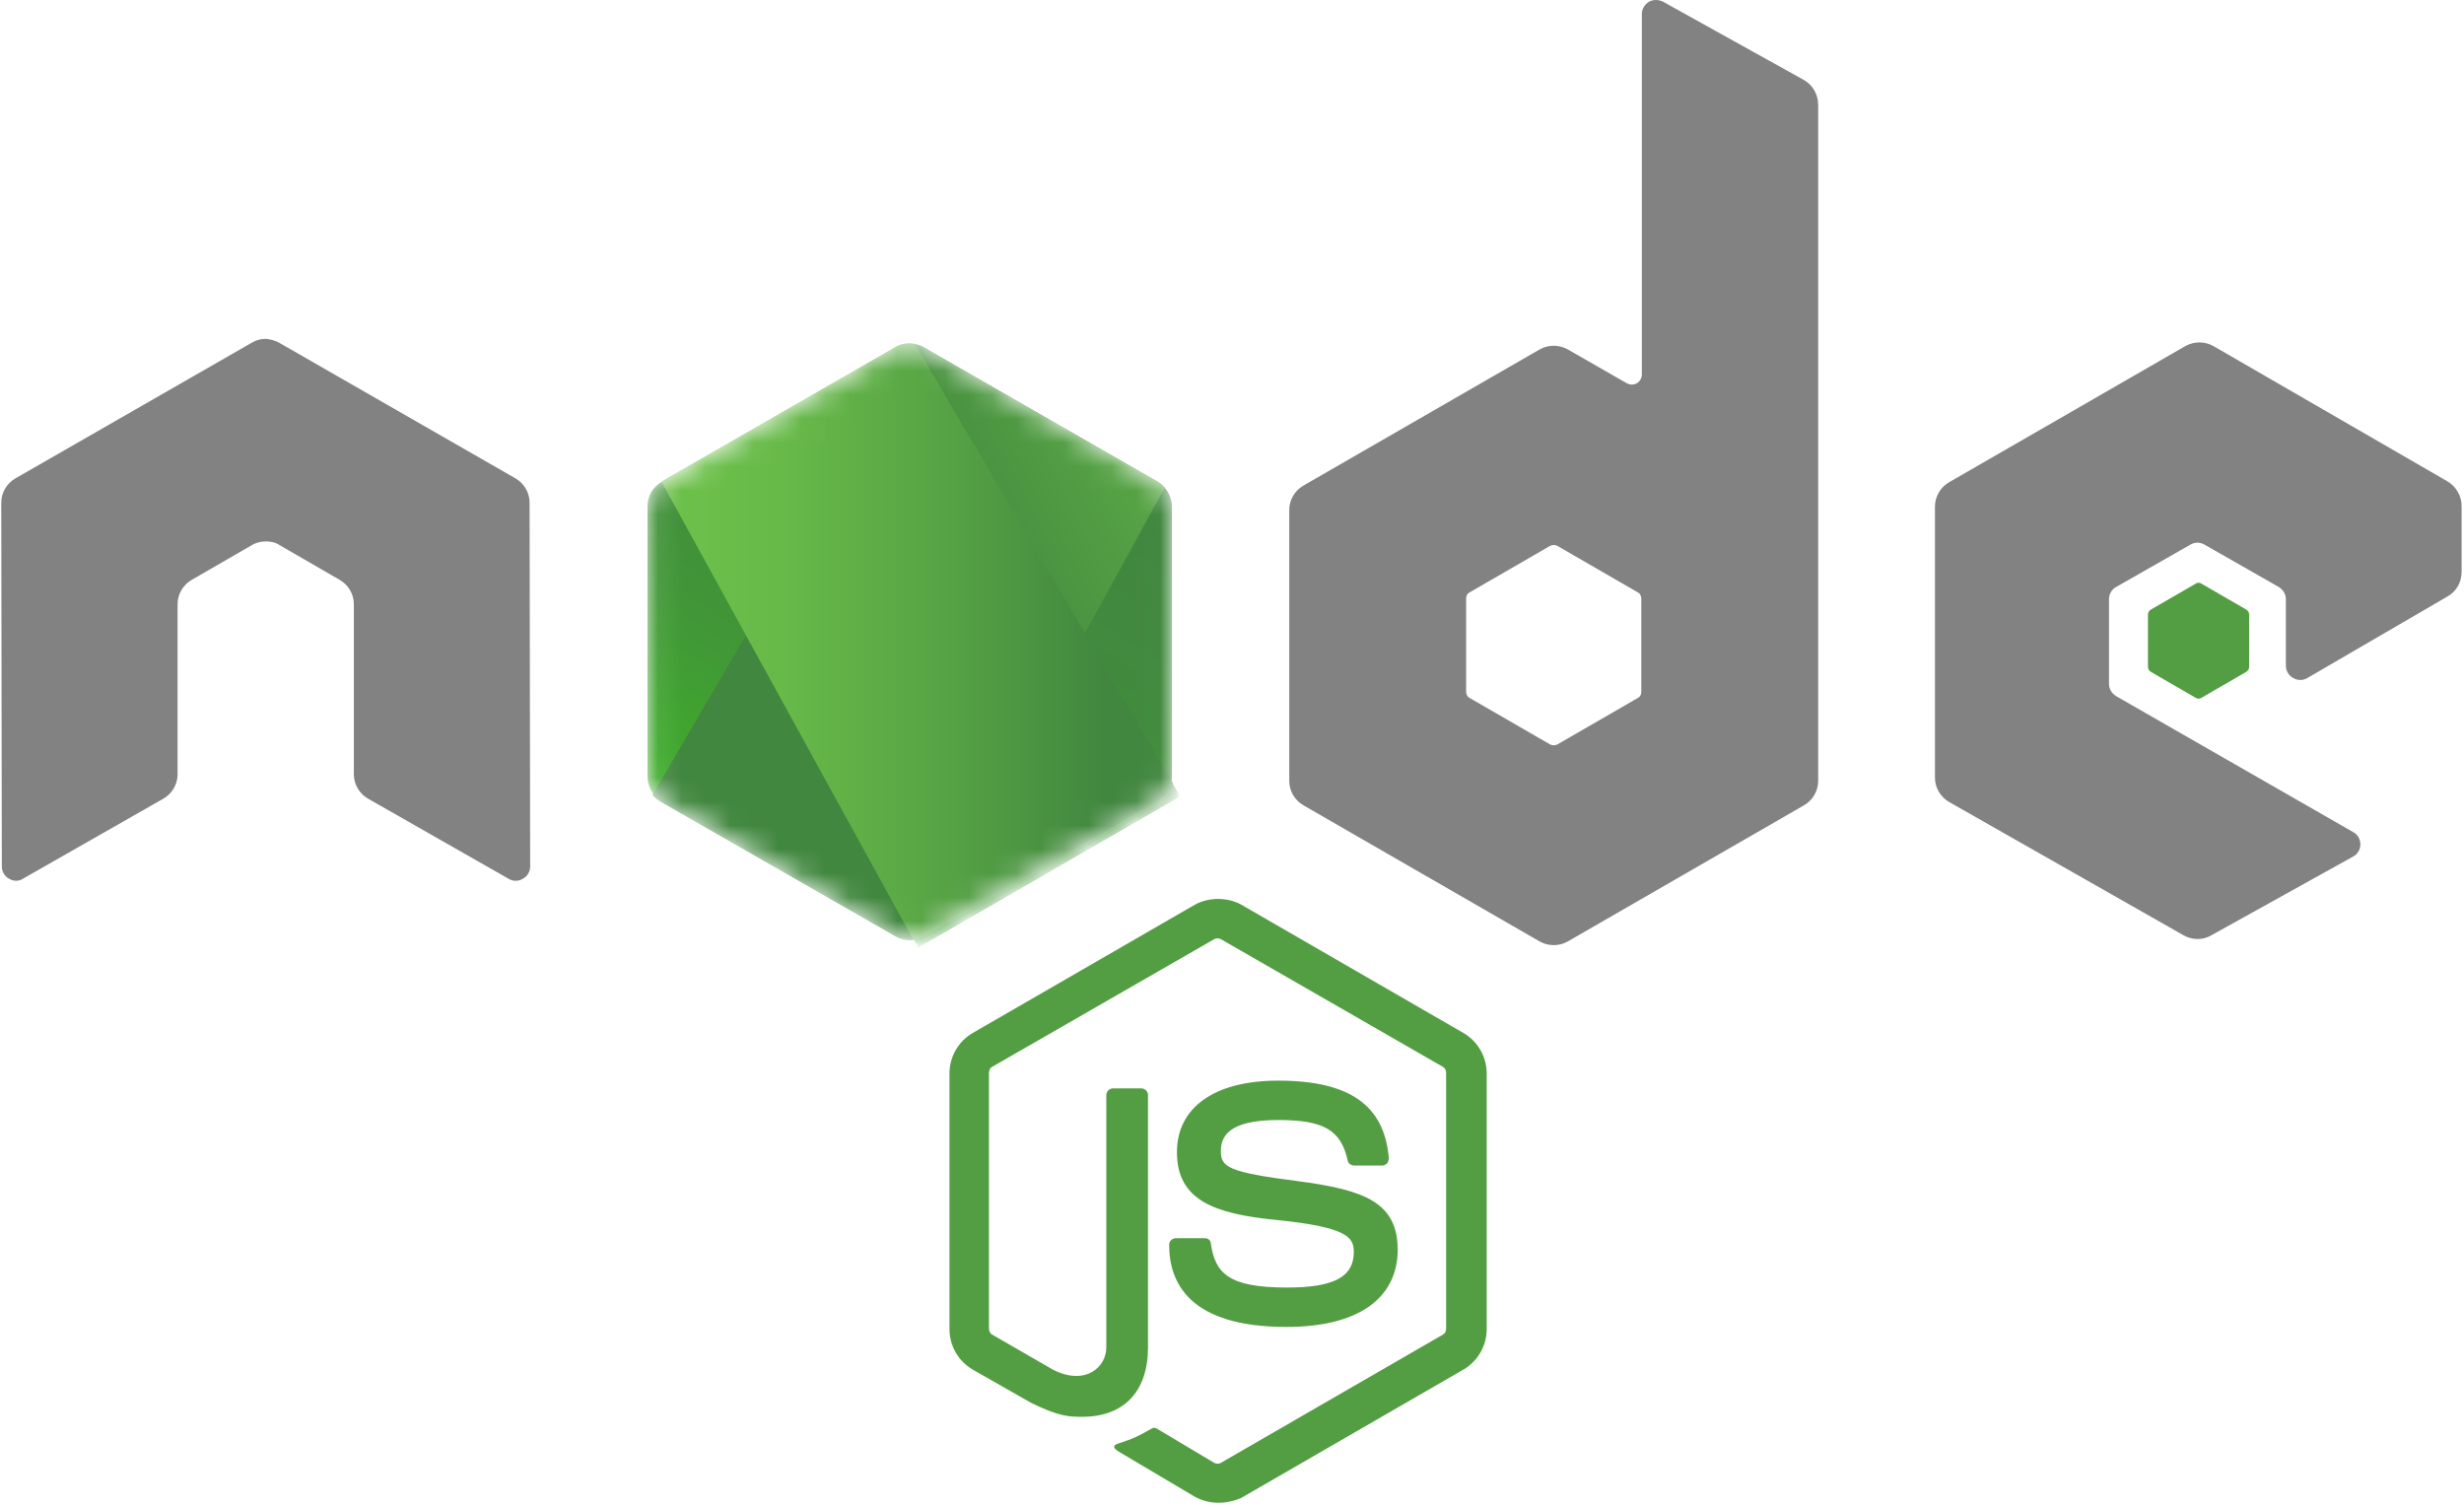 <svg width="103" height="63" viewBox="0 0 103 63" fill="none" xmlns="http://www.w3.org/2000/svg">
<g clip-path="url(#clip0)">
<path d="M50.918 62.818C50.57 62.818 50.244 62.725 49.942 62.563L46.85 60.731C46.385 60.476 46.618 60.383 46.757 60.337C47.385 60.129 47.501 60.082 48.152 59.711C48.222 59.665 48.315 59.688 48.385 59.734L50.756 61.149C50.849 61.195 50.965 61.195 51.035 61.149L60.31 55.792C60.403 55.746 60.45 55.653 60.45 55.537V44.847C60.45 44.731 60.403 44.639 60.31 44.592L51.035 39.259C50.942 39.212 50.825 39.212 50.756 39.259L41.48 44.592C41.387 44.638 41.34 44.754 41.34 44.847V55.537C41.34 55.63 41.387 55.746 41.48 55.792L44.014 57.253C45.386 57.949 46.246 57.137 46.246 56.325V45.775C46.246 45.636 46.362 45.496 46.525 45.496H47.71C47.85 45.496 47.989 45.612 47.989 45.775V56.325C47.989 58.157 46.989 59.224 45.246 59.224C44.711 59.224 44.293 59.224 43.107 58.644L40.666 57.253C40.062 56.905 39.69 56.256 39.69 55.56V44.87C39.69 44.175 40.062 43.525 40.666 43.178L49.942 37.821C50.523 37.496 51.314 37.496 51.895 37.821L61.17 43.178C61.775 43.525 62.147 44.175 62.147 44.87V55.56C62.147 56.256 61.775 56.905 61.17 57.253L51.895 62.61C51.593 62.749 51.244 62.818 50.919 62.818H50.918ZM53.778 55.468C49.71 55.468 48.873 53.612 48.873 52.036C48.873 51.896 48.989 51.757 49.152 51.757H50.361C50.5 51.757 50.616 51.85 50.616 51.989C50.802 53.218 51.337 53.821 53.801 53.821C55.754 53.821 56.591 53.38 56.591 52.337C56.591 51.734 56.358 51.294 53.313 50.992C50.779 50.737 49.198 50.181 49.198 48.163C49.198 46.285 50.779 45.172 53.429 45.172C56.405 45.172 57.87 46.192 58.056 48.418C58.056 48.488 58.032 48.557 57.986 48.627C57.939 48.673 57.87 48.719 57.8 48.719H56.591C56.474 48.719 56.358 48.627 56.335 48.511C56.056 47.236 55.336 46.818 53.429 46.818C51.29 46.818 51.035 47.56 51.035 48.117C51.035 48.789 51.337 48.998 54.219 49.369C57.079 49.74 58.428 50.273 58.428 52.267C58.404 54.308 56.73 55.468 53.778 55.468Z" fill="#539E43"/>
<path d="M22.138 21.009C22.138 20.592 21.906 20.197 21.534 19.989L11.677 14.331C11.514 14.238 11.328 14.191 11.142 14.168H11.049C10.863 14.168 10.677 14.238 10.515 14.331L0.658 19.989C0.286 20.197 0.053 20.592 0.053 21.009L0.077 36.221C0.077 36.429 0.193 36.638 0.379 36.731C0.565 36.847 0.797 36.847 0.96 36.731L6.818 33.392C7.19 33.183 7.423 32.789 7.423 32.372V25.253C7.423 24.835 7.655 24.441 8.027 24.232L10.515 22.795C10.701 22.679 10.91 22.632 11.119 22.632C11.328 22.632 11.537 22.679 11.7 22.795L14.188 24.232C14.56 24.441 14.792 24.835 14.792 25.253V32.372C14.792 32.789 15.025 33.183 15.397 33.392L21.255 36.731C21.441 36.847 21.673 36.847 21.859 36.731C22.045 36.638 22.162 36.429 22.162 36.221L22.138 21.009ZM69.517 0.07C69.331 -0.023 69.098 -0.023 68.935 0.07C68.749 0.186 68.633 0.371 68.633 0.58V15.652C68.633 15.792 68.564 15.931 68.424 16.023C68.285 16.093 68.145 16.093 68.006 16.023L65.541 14.609C65.361 14.506 65.156 14.453 64.949 14.453C64.741 14.453 64.536 14.506 64.356 14.609L54.499 20.29C54.127 20.499 53.894 20.893 53.894 21.311V32.65C53.894 33.067 54.127 33.462 54.499 33.67L64.356 39.351C64.536 39.454 64.741 39.508 64.949 39.508C65.156 39.508 65.361 39.454 65.541 39.351L75.398 33.67C75.77 33.462 76.003 33.067 76.003 32.65V4.383C76.003 3.942 75.77 3.548 75.398 3.339L69.517 0.07H69.517ZM68.61 28.916C68.61 29.032 68.564 29.125 68.471 29.172L65.1 31.119C65.053 31.142 65.001 31.154 64.949 31.154C64.896 31.154 64.844 31.142 64.797 31.119L61.427 29.172C61.334 29.125 61.287 29.009 61.287 28.916V25.021C61.287 24.905 61.334 24.812 61.427 24.766L64.797 22.818C64.844 22.795 64.896 22.783 64.949 22.783C65.001 22.783 65.053 22.795 65.1 22.818L68.471 24.766C68.564 24.812 68.61 24.928 68.61 25.021V28.916ZM102.319 24.928C102.691 24.719 102.9 24.325 102.9 23.907V21.148C102.9 20.731 102.668 20.337 102.319 20.128L92.532 14.47C92.351 14.367 92.147 14.313 91.939 14.313C91.731 14.313 91.527 14.367 91.346 14.47L81.489 20.151C81.117 20.36 80.885 20.754 80.885 21.172V32.511C80.885 32.928 81.117 33.322 81.489 33.531L91.276 39.096C91.648 39.305 92.09 39.305 92.439 39.096L98.367 35.804C98.553 35.711 98.669 35.502 98.669 35.294C98.669 35.085 98.553 34.876 98.367 34.783L88.463 29.102C88.278 28.986 88.161 28.801 88.161 28.592V25.044C88.161 24.835 88.278 24.627 88.463 24.534L91.555 22.771C91.646 22.715 91.751 22.685 91.858 22.685C91.965 22.685 92.069 22.715 92.16 22.771L95.252 24.534C95.438 24.65 95.554 24.835 95.554 25.044V27.827C95.554 28.035 95.67 28.244 95.856 28.337C96.042 28.453 96.275 28.453 96.46 28.337L102.319 24.928Z" fill="#828282"/>
<path d="M91.788 24.395C91.823 24.372 91.863 24.36 91.904 24.36C91.945 24.36 91.986 24.372 92.02 24.395L93.903 25.485C93.973 25.531 94.02 25.601 94.02 25.693V27.873C94.02 27.966 93.973 28.035 93.903 28.082L92.02 29.172C91.986 29.194 91.945 29.206 91.904 29.206C91.863 29.206 91.823 29.194 91.788 29.172L89.905 28.082C89.835 28.035 89.789 27.966 89.789 27.873V25.693C89.789 25.601 89.835 25.531 89.905 25.485L91.788 24.395Z" fill="#539E43"/>
<mask id="mask0" mask-type="alpha" maskUnits="userSpaceOnUse" x="27" y="14" width="22" height="26">
<path d="M38.621 14.516C38.44 14.414 38.236 14.36 38.028 14.36C37.82 14.36 37.616 14.414 37.435 14.516L27.648 20.151C27.276 20.36 27.067 20.754 27.067 21.171V32.464C27.067 32.882 27.299 33.276 27.648 33.484L37.435 39.119C37.616 39.222 37.82 39.276 38.028 39.276C38.236 39.276 38.44 39.222 38.621 39.119L48.408 33.484C48.78 33.276 48.989 32.882 48.989 32.464V21.171C48.989 20.754 48.757 20.36 48.408 20.151L38.621 14.516Z" fill="white"/>
</mask>
<g mask="url(#mask0)">
<path d="M38.621 14.516C38.44 14.414 38.236 14.36 38.028 14.36C37.82 14.36 37.616 14.414 37.435 14.516L27.648 20.151C27.276 20.36 27.067 20.754 27.067 21.171V32.464C27.067 32.882 27.299 33.276 27.648 33.484L37.435 39.119C37.616 39.222 37.82 39.276 38.028 39.276C38.236 39.276 38.44 39.222 38.621 39.119L48.408 33.484C48.78 33.276 48.989 32.882 48.989 32.464V21.171C48.989 20.754 48.757 20.36 48.408 20.151L38.621 14.516Z" fill="url(#paint0_linear)"/>
<path d="M48.431 20.151L38.598 14.516C38.501 14.468 38.4 14.429 38.295 14.4L27.276 33.23C27.367 33.341 27.477 33.435 27.602 33.508L37.435 39.143C37.714 39.305 38.04 39.352 38.342 39.259L48.687 20.383C48.617 20.291 48.524 20.221 48.431 20.151V20.151Z" fill="url(#paint1_linear)"/>
<path fill-rule="evenodd" clip-rule="evenodd" d="M48.454 33.485C48.733 33.322 48.942 33.044 49.035 32.743L38.248 14.377C37.969 14.331 37.667 14.354 37.411 14.516L27.648 20.128L38.178 39.282C38.332 39.257 38.48 39.21 38.62 39.143L48.454 33.485L48.454 33.485Z" fill="url(#paint2_linear)"/>
<path fill-rule="evenodd" clip-rule="evenodd" d="M48.454 33.484L38.644 39.119C38.505 39.19 38.356 39.237 38.202 39.258L38.388 39.606L49.268 33.322V33.183L48.989 32.719C48.943 33.044 48.733 33.322 48.454 33.484Z" fill="url(#paint3_linear)"/>
<path fill-rule="evenodd" clip-rule="evenodd" d="M48.454 33.484L38.644 39.119C38.505 39.19 38.356 39.237 38.202 39.258L38.388 39.606L49.268 33.322V33.183L48.989 32.719C48.943 33.044 48.733 33.322 48.454 33.484Z" fill="url(#paint4_linear)"/>
</g>
</g>
<defs>
<linearGradient id="paint0_linear" x1="42.016" y1="18.717" x2="31.326" y2="35.555" gradientUnits="userSpaceOnUse">
<stop stop-color="#41873F"/>
<stop offset="0.329" stop-color="#418B3D"/>
<stop offset="0.635" stop-color="#419637"/>
<stop offset="0.932" stop-color="#3FA92D"/>
<stop offset="1" stop-color="#3FAE2A"/>
</linearGradient>
<linearGradient id="paint1_linear" x1="36.542" y1="28.141" x2="63.378" y2="13.524" gradientUnits="userSpaceOnUse">
<stop offset="0.138" stop-color="#41873F"/>
<stop offset="0.403" stop-color="#54A044"/>
<stop offset="0.714" stop-color="#66B848"/>
<stop offset="0.908" stop-color="#6CC04A"/>
</linearGradient>
<linearGradient id="paint2_linear" x1="26.709" y1="26.818" x2="49.356" y2="26.818" gradientUnits="userSpaceOnUse">
<stop offset="0.092" stop-color="#6CC04A"/>
<stop offset="0.286" stop-color="#66B848"/>
<stop offset="0.597" stop-color="#54A044"/>
<stop offset="0.862" stop-color="#41873F"/>
</linearGradient>
<linearGradient id="paint3_linear" x1="26.709" y1="36.182" x2="49.356" y2="36.182" gradientUnits="userSpaceOnUse">
<stop offset="0.092" stop-color="#6CC04A"/>
<stop offset="0.286" stop-color="#66B848"/>
<stop offset="0.597" stop-color="#54A044"/>
<stop offset="0.862" stop-color="#41873F"/>
</linearGradient>
<linearGradient id="paint4_linear" x1="52.656" y1="18.183" x2="46.946" y2="48.176" gradientUnits="userSpaceOnUse">
<stop stop-color="#41873F"/>
<stop offset="0.329" stop-color="#418B3D"/>
<stop offset="0.635" stop-color="#419637"/>
<stop offset="0.932" stop-color="#3FA92D"/>
<stop offset="1" stop-color="#3FAE2A"/>
</linearGradient>
<clipPath id="clip0">
<rect width="103" height="63" fill="white"/>
</clipPath>
</defs>
</svg>
